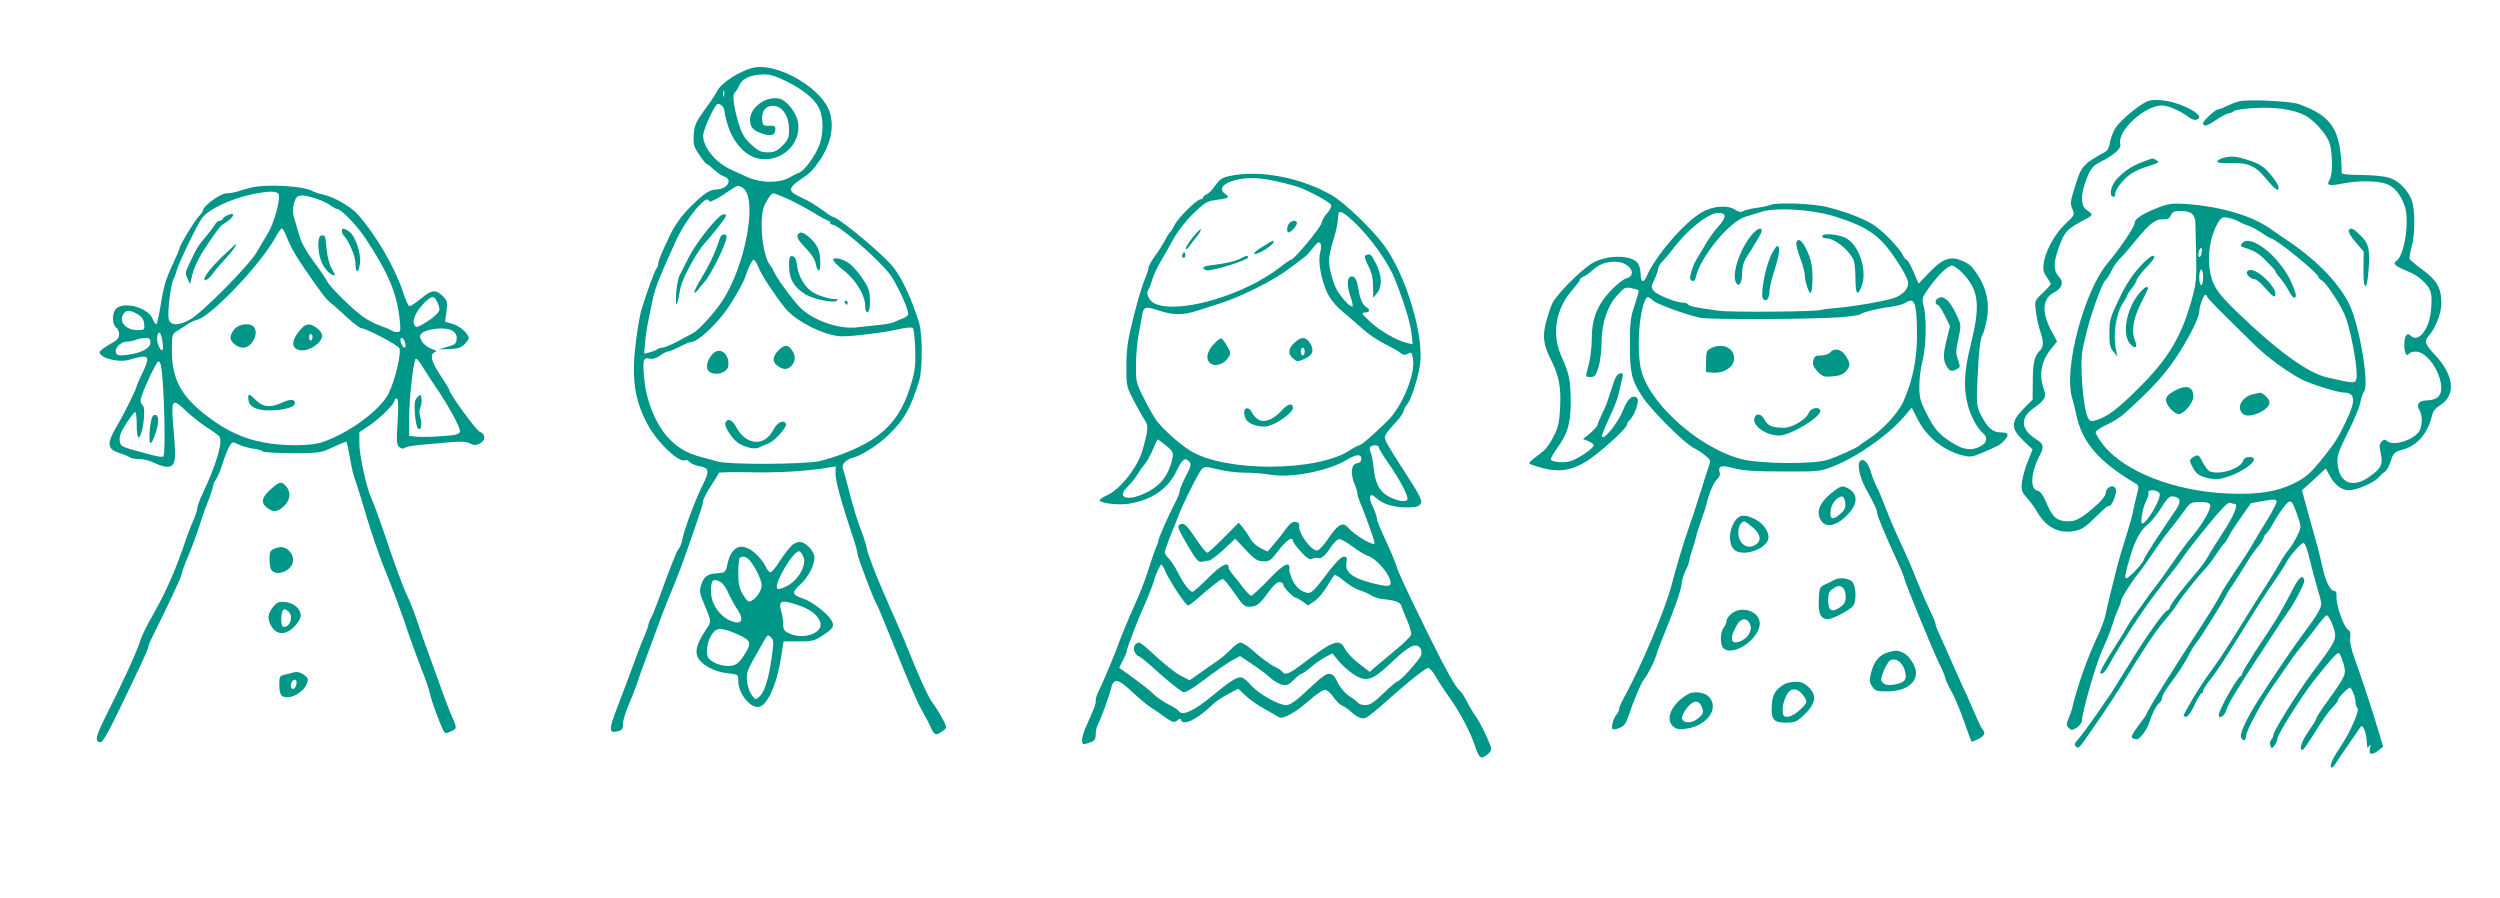 <?xml version="1.0" standalone="no"?>
<!DOCTYPE svg PUBLIC "-//W3C//DTD SVG 20010904//EN"
 "http://www.w3.org/TR/2001/REC-SVG-20010904/DTD/svg10.dtd">
<svg version="1.0" xmlns="http://www.w3.org/2000/svg"
 width="1280pt" height="460pt" viewBox="0 0 1280 460"
 preserveAspectRatio="xMidYMid meet">
<g transform="translate(0,460) scale(0.1,-0.1)"
fill="#009688" stroke="none">
<path d="M3855 4253 c-69 -17 -162 -77 -183 -119 -9 -18 -39 -63 -67 -100 -42
-59 -50 -76 -53 -124 -3 -49 0 -61 28 -102 18 -27 35 -48 39 -48 4 0 20 -13
37 -29 16 -15 39 -31 52 -35 46 -15 16 -65 -40 -66 -35 -1 -65 -21 -135 -91
-42 -42 -75 -88 -98 -134 -46 -95 -65 -140 -65 -157 0 -8 -4 -18 -9 -23 -9
-11 -48 -117 -75 -205 -10 -30 -24 -113 -32 -185 -21 -175 -4 -287 62 -408 49
-93 164 -201 193 -183 5 3 14 -1 21 -9 7 -8 27 -17 46 -21 57 -10 59 -24 19
-103 -37 -75 -93 -225 -102 -276 -3 -16 -11 -37 -18 -45 -11 -13 -38 -80 -109
-275 -12 -33 -27 -70 -34 -82 -7 -12 -12 -27 -12 -32 0 -6 -9 -30 -19 -54 -11
-23 -37 -91 -59 -152 -22 -60 -59 -159 -82 -218 -44 -115 -44 -133 4 -121 21
5 26 12 26 39 0 18 13 61 29 96 15 35 36 89 46 119 10 30 21 64 26 75 4 11 31
83 59 160 28 77 62 167 76 200 29 67 69 169 89 230 8 22 30 85 49 140 19 55
36 108 36 119 0 10 18 45 40 78 22 33 40 63 40 67 0 3 73 5 162 3 144 -3 285
5 400 24 l37 6 -1 -40 c0 -35 26 -131 93 -335 11 -31 19 -63 19 -71 0 -16 86
-244 98 -259 5 -7 51 -118 103 -247 51 -129 108 -261 127 -293 18 -31 40 -73
48 -92 16 -39 29 -43 61 -17 25 18 26 12 -18 92 -8 14 -26 41 -40 60 -14 19
-54 105 -89 190 -34 85 -76 184 -92 220 -16 36 -33 74 -38 85 -4 11 -15 37
-25 58 -41 93 -84 206 -88 233 -3 16 -17 61 -32 99 -15 39 -40 120 -55 180
-15 61 -31 117 -34 126 -9 20 16 47 52 56 43 10 134 69 184 119 80 79 108 129
154 274 18 60 18 241 -1 300 -39 123 -83 218 -129 279 -46 62 -285 261 -313
261 -3 0 -27 16 -53 35 -26 19 -63 42 -81 51 -70 33 -79 39 -79 56 0 10 19 30
43 45 55 37 68 49 106 105 61 91 76 190 41 264 -58 120 -271 234 -385 207z
m171 -69 c87 -43 146 -91 168 -139 24 -50 23 -139 -3 -198 -24 -55 -75 -123
-99 -131 -10 -3 -33 -15 -52 -26 -48 -28 -144 -27 -208 1 -26 12 -63 28 -82
37 -83 36 -150 115 -150 178 0 27 55 150 72 160 14 9 38 -16 38 -40 0 -11 10
-49 22 -84 29 -79 87 -139 147 -153 116 -26 225 71 207 184 -9 51 -57 113 -96
122 -68 15 -150 -45 -150 -109 0 -38 19 -58 72 -73 40 -12 58 -3 58 28 0 13
-8 17 -32 15 -30 -1 -33 2 -36 32 -4 45 22 74 62 70 44 -4 76 -56 76 -120 0
-43 -4 -54 -34 -84 -28 -28 -42 -34 -75 -34 -34 0 -49 7 -85 40 -34 32 -48 54
-64 108 -25 81 -34 150 -20 158 5 4 16 20 23 37 15 35 57 54 124 56 33 1 64
-9 117 -35z m-319 -76 c-3 -7 -5 -2 -5 12 0 14 2 19 5 13 2 -7 2 -19 0 -25z
m93 -468 c83 -45 19 -402 -106 -587 -39 -58 -116 -142 -143 -157 -14 -7 -52
-28 -84 -45 -32 -17 -66 -31 -76 -31 -9 0 -21 -4 -27 -9 -5 -4 -22 -11 -37
-15 l-29 -7 5 58 c5 56 10 83 40 225 13 59 38 121 119 298 26 57 79 138 118
178 32 33 46 39 52 21 2 -5 35 10 73 35 78 52 70 49 95 36z m233 -58 c34 -16
93 -47 131 -70 37 -23 72 -42 77 -42 5 0 9 -4 9 -10 0 -5 5 -10 11 -10 32 0
233 -173 294 -253 35 -46 95 -175 95 -204 0 -7 -12 -18 -27 -23 -16 -6 -37
-15 -48 -20 -11 -5 -45 -11 -75 -14 -30 -3 -81 -9 -112 -12 -94 -11 -225 35
-293 103 -36 36 -123 156 -133 183 -3 8 -11 22 -18 31 -42 49 -60 249 -28 312
21 40 34 57 45 57 5 0 37 -13 72 -28z m-149 -352 c15 -39 84 -143 136 -208 56
-68 202 -141 288 -144 55 -1 218 19 292 36 38 9 68 12 74 6 5 -5 10 -54 12
-109 2 -84 -1 -113 -23 -183 -54 -178 -143 -271 -333 -346 -41 -16 -102 -36
-135 -43 -78 -17 -464 -19 -520 -2 -22 6 -60 17 -85 23 -76 20 -127 51 -176
107 -60 70 -104 180 -115 288 -10 99 -6 117 26 109 16 -4 34 1 54 15 16 12 34
21 40 21 7 0 34 11 61 25 27 14 55 25 63 25 25 0 106 71 164 146 36 46 97 151
108 185 16 48 36 89 44 89 5 0 16 -18 25 -40z"/>
<path d="M3685 3492 c-42 -35 -126 -146 -156 -205 -17 -34 -38 -75 -47 -92 -9
-16 -18 -59 -20 -95 -4 -66 2 -79 12 -25 3 17 8 43 12 59 10 44 82 176 118
216 34 37 98 117 109 137 12 19 -7 22 -28 5z"/>
<path d="M3687 3383 c-24 -73 -52 -135 -92 -200 -25 -42 -43 -78 -40 -81 3 -3
12 4 20 16 9 11 21 27 28 34 34 34 117 202 117 236 0 18 -27 14 -33 -5z"/>
<path d="M4083 3394 c-4 -10 10 -32 40 -62 28 -28 49 -60 53 -80 10 -50 24
-49 24 2 0 59 -13 91 -52 127 -36 33 -56 37 -65 13z"/>
<path d="M4040 3238 c0 -66 24 -107 82 -144 43 -27 154 -49 164 -32 3 5 2 8
-3 7 -18 -5 -89 15 -119 33 -42 25 -76 81 -83 138 -4 32 -11 46 -23 48 -15 3
-18 -4 -18 -50z"/>
<path d="M4266 3272 c-3 -6 20 -31 52 -55 64 -50 112 -129 112 -185 0 -23 4
-32 13 -29 8 3 12 24 11 61 -1 49 -7 65 -39 112 -21 30 -50 63 -65 74 -33 24
-76 35 -84 22z"/>
<path d="M4325 3050 c3 -5 8 -10 11 -10 2 0 4 5 4 10 0 6 -5 10 -11 10 -5 0
-7 -4 -4 -10z"/>
<path d="M3985 2805 c-31 -30 -32 -59 -3 -79 29 -21 51 -20 71 2 21 23 22 51
1 80 -20 29 -39 28 -69 -3z"/>
<path d="M3670 2802 c-25 -9 -49 -46 -50 -75 0 -21 6 -30 26 -37 32 -12 77 6
82 33 9 47 -23 91 -58 79z"/>
<path d="M3714 2435 c-8 -20 42 -93 75 -109 41 -21 79 -27 98 -17 10 5 32 15
48 21 33 12 98 87 89 101 -13 22 -44 7 -64 -31 -46 -90 -143 -81 -194 19 -18
33 -43 41 -52 16z"/>
<path d="M10994 4081 c-45 -19 -143 -102 -164 -138 -12 -21 -25 -54 -27 -74
-4 -24 -13 -41 -27 -48 -102 -55 -120 -74 -143 -148 -35 -109 -35 -113 -22
-144 12 -29 10 -32 -38 -77 -53 -50 -102 -140 -110 -203 -4 -28 0 -45 16 -67
11 -17 21 -33 21 -36 0 -4 -19 -25 -41 -46 -42 -39 -42 -40 -35 -95 3 -30 13
-74 21 -98 18 -53 19 -82 2 -99 -31 -30 -39 -63 -39 -157 l-1 -97 -44 -44
c-70 -71 -69 -104 1 -171 l43 -40 -25 -62 c-14 -34 -27 -82 -30 -107 -4 -40 0
-50 24 -77 16 -17 38 -46 48 -64 47 -85 111 -121 190 -109 38 6 57 16 98 56
73 70 78 74 89 74 13 0 39 68 32 86 -10 26 -48 13 -51 -18 -2 -19 -23 -44 -68
-82 -72 -61 -97 -71 -151 -63 -40 7 -58 27 -89 101 -15 34 -29 52 -42 54 -38
6 -35 88 6 169 30 57 28 69 -16 96 -74 47 -80 106 -14 154 64 46 71 60 56 102
-26 72 -13 141 37 204 l31 39 -25 46 c-56 104 -52 173 12 206 40 21 49 52 22
80 -27 29 -28 69 -3 140 34 95 41 102 153 161 25 13 24 19 -6 39 -30 20 -33
69 -10 137 25 72 36 88 79 110 73 37 108 69 102 92 -17 66 124 197 214 197 32
0 97 -29 138 -61 13 -10 30 -15 38 -12 30 11 12 33 -52 64 -70 33 -161 47
-200 30z"/>
<path d="M11464 4081 c-17 -4 -45 -15 -64 -24 -18 -10 -38 -17 -44 -17 -13 0
-76 -58 -76 -70 0 -21 19 -17 65 15 28 19 57 34 66 35 8 0 20 5 26 11 6 6 53
13 106 16 105 6 199 -7 257 -37 45 -23 105 -88 125 -136 18 -44 20 -166 3
-194 -19 -29 -4 -34 64 -20 84 17 186 15 230 -3 41 -17 74 -59 92 -119 23 -77
-5 -249 -44 -273 -19 -12 -10 -24 28 -41 71 -31 81 -37 112 -67 38 -37 44 -61
37 -143 -7 -98 -65 -172 -104 -133 -19 19 -33 0 -33 -46 0 -43 12 -65 25 -45
3 5 18 10 33 10 81 -1 169 -183 114 -233 -10 -10 -35 -17 -56 -17 -41 0 -57
-21 -38 -51 15 -24 15 -71 1 -102 -22 -47 -137 -85 -167 -55 -10 9 -16 9 -28
-3 -12 -13 -13 -24 -5 -59 13 -57 3 -78 -55 -119 -88 -64 -158 -35 -166 67 -3
38 5 61 53 158 32 62 60 131 64 153 3 21 12 47 19 56 28 38 -25 347 -77 450
-56 112 -176 233 -332 335 -12 8 -43 29 -68 47 -97 69 -253 115 -437 129 -58
4 -86 1 -125 -13 -88 -33 -135 -62 -135 -83 0 -20 -71 -126 -141 -210 -120
-145 -224 -542 -180 -686 5 -16 15 -56 22 -89 29 -140 116 -240 304 -351 17
-9 17 -15 5 -60 -7 -27 -14 -58 -16 -69 -5 -30 -19 -80 -49 -175 -15 -47 -30
-101 -35 -120 -5 -19 -18 -73 -30 -120 -12 -47 -25 -103 -29 -125 -4 -22 -21
-69 -38 -105 -56 -118 -108 -265 -136 -385 -1 -5 -9 -25 -16 -43 -12 -29 -12
-35 1 -49 14 -13 18 -13 42 2 14 10 26 26 26 36 0 42 71 290 103 359 19 41 43
100 52 130 9 30 23 68 31 83 7 16 14 34 14 40 1 15 56 103 94 148 15 19 48 66
74 105 26 39 61 87 77 106 17 20 48 61 70 91 39 54 41 56 88 57 33 0 49 -4 53
-15 7 -18 -36 -94 -91 -160 -23 -27 -68 -88 -100 -135 -32 -47 -70 -99 -84
-117 -14 -17 -36 -46 -49 -65 -12 -18 -37 -53 -55 -77 -18 -24 -41 -60 -52
-80 -11 -20 -36 -61 -56 -91 -52 -80 -80 -132 -75 -137 9 -10 27 9 51 55 43
80 162 263 225 345 16 21 39 52 52 69 13 16 34 44 48 61 14 17 36 48 50 68 14
21 69 93 124 159 67 83 103 119 113 116 8 -3 19 -6 25 -6 21 0 -6 -64 -62
-149 -31 -47 -65 -101 -74 -119 -9 -17 -35 -54 -59 -81 -74 -86 -137 -168
-137 -180 0 -6 -6 -14 -14 -17 -18 -7 -108 -133 -191 -269 -37 -60 -79 -128
-93 -150 -68 -101 -147 -212 -170 -238 -20 -21 -23 -30 -14 -39 10 -10 16 -7
30 11 51 70 157 226 199 294 126 206 175 280 229 344 29 34 58 72 65 85 13 25
103 138 142 178 13 14 35 43 50 66 14 22 32 48 41 57 9 8 21 26 26 39 6 13 34
57 63 98 l52 74 64 11 c48 9 64 9 67 0 3 -6 -19 -50 -48 -97 -29 -47 -66 -108
-81 -135 -15 -26 -53 -84 -83 -128 -30 -44 -66 -100 -78 -125 -13 -25 -48 -82
-77 -127 -173 -265 -299 -467 -299 -480 0 -2 -19 -29 -42 -59 -32 -43 -39 -58
-28 -64 7 -4 19 -6 25 -4 17 7 51 55 59 84 13 43 35 87 51 100 8 7 15 19 15
28 0 8 14 33 30 56 55 74 79 110 106 161 14 28 34 59 44 70 17 20 150 233 150
241 0 2 17 29 38 60 20 31 47 72 59 93 29 48 44 68 71 101 12 15 22 32 22 38
0 5 6 15 14 21 8 7 24 31 36 54 12 23 36 59 53 81 36 45 41 41 71 -47 19 -55
19 -56 -2 -100 -11 -24 -32 -57 -45 -73 -13 -16 -33 -45 -43 -64 -10 -19 -41
-69 -67 -110 -27 -41 -86 -136 -132 -210 -92 -147 -103 -164 -172 -260 -44
-61 -123 -193 -123 -205 0 -3 6 -5 14 -5 8 0 27 27 42 60 15 33 31 60 35 60 5
0 9 6 9 13 0 7 17 33 38 59 38 49 63 87 194 298 42 69 99 157 126 195 27 39
55 81 62 95 20 40 80 110 94 110 7 0 20 -33 30 -78 10 -42 28 -108 39 -147 12
-38 22 -77 22 -85 2 -19 -28 -70 -85 -145 -49 -65 -157 -223 -234 -344 -61
-95 -100 -177 -92 -196 8 -22 26 -18 26 6 0 27 78 171 138 257 26 37 61 87 77
111 17 25 38 54 47 65 20 25 71 89 113 145 17 22 33 40 37 41 11 0 35 -51 43
-91 6 -35 -6 -57 -113 -199 -78 -104 -202 -303 -202 -323 0 -7 -5 -18 -11 -24
-7 -7 -8 -20 -5 -30 7 -17 8 -17 22 1 8 11 14 26 14 33 0 21 121 214 187 298
80 101 119 145 127 142 5 -2 16 -25 24 -52 16 -58 15 -60 -79 -192 -33 -45
-59 -85 -59 -91 0 -5 -18 -34 -40 -66 -37 -53 -51 -96 -31 -96 4 0 34 42 65
93 31 51 69 106 86 122 16 16 30 34 30 40 0 13 58 71 64 64 12 -14 26 -51 26
-71 0 -13 5 -29 11 -35 10 -10 -35 -115 -78 -181 -50 -75 -67 -112 -57 -121 3
-3 11 2 18 13 6 10 21 32 33 50 12 17 39 56 59 86 21 30 39 57 41 59 12 16 30
-35 32 -89 1 -20 3 -22 11 -10 8 11 9 8 4 -12 -7 -33 9 -37 45 -9 l23 18 -27
89 c-30 101 -80 253 -120 364 -17 47 -25 86 -22 106 4 21 0 33 -12 41 -21 13
-62 129 -58 168 1 21 -3 30 -13 30 -20 0 -46 56 -61 130 -7 33 -23 98 -37 145
-13 47 -34 120 -45 162 l-21 78 25 22 c13 11 40 37 61 56 l36 34 17 -32 c26
-51 63 -80 101 -80 41 0 133 40 155 68 10 11 24 24 31 28 8 5 21 29 29 54 13
41 18 46 61 58 77 21 130 85 152 182 3 14 19 33 36 43 86 51 77 154 -24 261
-49 52 -55 70 -32 95 37 43 66 117 66 169 0 75 -23 117 -94 169 -34 25 -64 50
-68 56 -3 5 1 33 9 61 20 67 19 205 -2 249 -25 54 -69 95 -116 108 -24 7 -88
13 -141 13 -62 0 -98 4 -98 10 -5 223 -46 289 -220 353 -42 15 -262 26 -306
14z m-240 -577 c9 -8 16 -25 16 -37 0 -12 2 -86 4 -164 3 -122 1 -152 -19
-225 -53 -198 -122 -315 -282 -472 -96 -96 -149 -136 -203 -155 -30 -10 -37
-9 -47 5 -26 36 -47 283 -29 359 3 17 8 39 11 50 21 100 87 289 105 300 4 3
18 24 30 47 11 24 31 52 43 63 13 11 49 53 81 93 70 86 103 112 142 109 21 -1
31 4 39 21 8 18 18 22 52 22 24 0 48 -6 57 -16z m240 -39 c12 -7 32 -16 46
-20 14 -4 44 -20 68 -36 24 -16 45 -29 48 -29 24 0 244 -179 244 -198 0 -4 8
-12 18 -18 29 -18 108 -144 126 -199 32 -103 61 -275 50 -307 -7 -22 -15 -21
-151 10 -98 23 -256 138 -461 336 -104 101 -127 137 -139 221 -11 77 6 171 42
233 18 30 23 32 54 27 19 -4 43 -12 55 -20z m-192 -160 c-2 -14 -8 -23 -12
-20 -10 6 -1 45 10 45 4 0 5 -11 2 -25z m8 -125 c0 -22 -4 -40 -10 -40 -5 0
-10 18 -10 40 0 22 5 40 10 40 6 0 10 -18 10 -40z m20 -98 c0 -8 65 -73 247
-251 66 -64 158 -131 238 -174 42 -22 185 -67 215 -67 59 -1 63 -39 14 -142
-43 -90 -56 -111 -113 -183 -71 -89 -94 -109 -158 -141 -88 -42 -181 -57 -333
-51 -277 11 -538 113 -646 255 -19 25 -34 51 -34 59 0 7 24 24 54 37 30 14 72
39 92 58 132 118 200 191 261 281 63 92 123 210 123 240 0 26 22 87 30 87 6 0
10 -4 10 -8z m-243 -1009 c10 -24 -65 -153 -89 -153 -11 0 1 78 19 112 7 15
13 30 13 33 0 3 0 10 0 15 0 17 50 11 57 -7z m87 -19 c21 -8 20 -29 -2 -62
-100 -147 -160 -241 -166 -258 -3 -11 -26 -40 -51 -64 -53 -52 -55 -45 -20 75
26 89 54 141 96 174 14 11 43 47 64 80 37 60 47 67 79 55z"/>
<path d="M10953 3231 c-37 -40 -71 -93 -104 -163 -45 -94 -49 -109 -49 -174 0
-58 4 -76 21 -95 l20 -24 -7 35 c-17 77 0 188 38 242 10 14 18 29 18 33 0 3
11 21 25 39 14 18 25 37 25 43 0 6 20 32 45 59 25 26 45 51 45 56 0 21 -28 3
-77 -51z"/>
<path d="M10944 3087 c-63 -86 -79 -211 -33 -253 26 -23 34 -11 19 26 -18 44
-8 108 31 186 19 38 36 72 37 76 2 5 -2 8 -10 8 -7 -1 -27 -20 -44 -43z"/>
<path d="M11480 3355 c-10 -12 -9 -16 6 -21 58 -18 77 -30 118 -71 25 -25 46
-48 46 -52 0 -5 12 -21 26 -37 14 -16 34 -46 45 -68 14 -26 24 -35 31 -28 7 7
0 32 -22 80 -60 130 -208 247 -250 197z"/>
<path d="M11505 3209 c-8 -13 19 -39 41 -39 7 0 30 -20 52 -45 44 -50 52 -54
52 -24 0 11 -19 40 -42 64 -45 46 -90 66 -103 44z"/>
<path d="M11128 2596 c-27 -15 -38 -28 -38 -44 0 -26 41 -72 66 -72 25 0 74
58 74 89 0 54 -38 64 -102 27z"/>
<path d="M11541 2583 c-62 -12 -95 -71 -56 -103 31 -26 135 20 135 60 0 17
-36 52 -50 49 -3 -1 -16 -4 -29 -6z"/>
<path d="M11226 2257 c-17 -12 -17 -16 -3 -43 21 -41 35 -51 86 -63 34 -7 54
-6 97 8 101 34 174 101 110 101 -16 0 -27 -7 -31 -19 -13 -40 -118 -74 -170
-55 -9 4 -25 24 -36 45 -21 43 -27 45 -53 26z"/>
<path d="M11381 3791 c-14 -4 -26 -11 -28 -17 -3 -8 20 -10 69 -9 91 3 127
-14 188 -89 27 -33 48 -52 54 -46 10 10 -7 41 -54 94 -22 24 -50 41 -95 55
-66 22 -92 24 -134 12z"/>
<path d="M10968 3770 c-53 -20 -91 -45 -130 -87 -29 -30 -41 -83 -20 -90 7 -3
12 4 12 16 0 12 16 39 36 61 37 41 66 58 139 81 51 17 52 18 35 29 -18 12 -14
12 -72 -10z"/>
<path d="M6292 3698 c-34 -7 -49 -18 -70 -48 -15 -22 -35 -42 -44 -45 -10 -4
-18 -11 -18 -16 0 -5 -6 -9 -12 -9 -20 0 -115 -94 -134 -132 -9 -18 -20 -35
-24 -38 -4 -3 -15 -20 -24 -39 -10 -18 -33 -55 -52 -81 -19 -26 -34 -54 -34
-62 0 -9 -9 -36 -20 -61 -11 -24 -36 -109 -56 -188 -30 -118 -36 -163 -37
-250 0 -104 0 -108 38 -180 21 -41 46 -86 57 -101 19 -28 17 -52 -14 -158 -25
-84 -113 -196 -179 -225 -21 -10 -39 -21 -39 -26 0 -15 95 -27 150 -18 117 19
201 76 244 168 30 62 44 72 66 46 10 -12 6 -26 -19 -74 -17 -33 -31 -67 -31
-76 0 -8 -11 -36 -25 -62 -33 -63 -85 -182 -85 -194 0 -5 -4 -17 -9 -27 -5 -9
-21 -55 -36 -102 -14 -47 -41 -119 -59 -160 -49 -109 -85 -196 -112 -270 -24
-63 -77 -187 -95 -222 -5 -10 -9 -27 -9 -38 0 -18 -7 -36 -52 -136 -19 -43
-24 -84 -9 -84 5 0 21 4 35 10 20 7 26 16 26 40 0 17 5 38 10 48 13 22 60 150
67 182 14 62 36 58 118 -20 28 -26 66 -58 86 -71 20 -13 55 -37 77 -53 36 -25
44 -27 59 -15 13 11 17 11 20 2 10 -30 79 2 150 69 31 30 47 41 111 75 l32 17
38 -36 c20 -20 64 -50 97 -68 33 -18 65 -37 71 -41 19 -15 84 20 155 83 41 36
75 58 85 56 10 -2 29 -19 42 -38 13 -19 33 -39 44 -43 12 -4 33 -19 46 -32 14
-14 36 -28 49 -31 27 -7 23 -9 204 149 68 59 131 107 140 107 8 0 26 -19 39
-42 13 -24 45 -73 71 -109 55 -76 110 -182 134 -257 19 -56 28 -61 63 -33 18
16 20 24 13 43 -20 53 -56 125 -77 153 -12 17 -32 50 -44 75 -13 25 -29 49
-37 55 -20 15 -73 110 -164 295 -120 244 -146 301 -160 345 -7 22 -32 81 -56
132 -24 50 -43 98 -43 107 0 9 -9 36 -21 61 -25 52 -17 76 15 47 34 -32 87
-49 153 -50 44 -1 65 4 74 15 15 17 4 39 -86 178 -76 117 -95 151 -95 168 0 8
20 36 44 61 24 25 48 55 51 68 4 13 13 30 20 38 18 20 52 122 64 193 27 149
-70 472 -187 627 -65 85 -196 210 -261 249 -157 92 -376 134 -529 99z m251
-28 c46 -10 97 -24 113 -31 66 -26 154 -75 159 -88 3 -8 -5 -26 -18 -40 -14
-14 -27 -38 -31 -53 -6 -26 -141 -188 -156 -188 -4 0 -28 -16 -53 -36 -185
-145 -516 -242 -641 -190 -32 13 -52 54 -36 73 3 4 13 28 20 53 8 25 27 65 42
90 15 25 44 76 64 113 22 40 65 96 102 132 56 55 71 65 111 70 72 10 80 14 55
31 -33 23 -19 49 34 67 65 21 137 20 235 -3z m421 -238 c75 -79 149 -188 178
-262 47 -118 80 -224 85 -279 l6 -54 -29 7 c-56 14 -139 62 -188 108 -44 41
-48 47 -28 48 25 0 29 15 8 27 -19 12 -33 42 -41 93 -8 52 -21 71 -41 63 -18
-7 -18 -49 1 -103 8 -24 13 -45 10 -48 -9 -10 -65 51 -85 93 -11 22 -24 65
-30 94 -10 54 -8 68 26 185 8 26 14 61 14 75 0 15 3 30 6 34 10 10 52 -22 108
-81z m-201 -84 c2 -7 0 -26 -4 -43 -12 -40 5 -135 34 -199 16 -35 43 -69 82
-102 32 -27 79 -68 104 -90 25 -23 75 -57 111 -75 36 -18 73 -39 82 -47 12
-10 21 -11 36 -3 18 9 21 7 26 -24 15 -77 -54 -246 -131 -321 -75 -74 -134
-124 -144 -124 -5 0 -26 -11 -47 -25 -168 -111 -639 -113 -817 -3 -61 38 -147
116 -178 161 -15 23 -45 76 -65 117 -35 70 -37 81 -36 163 1 48 6 113 12 145
6 31 14 73 17 92 9 62 15 64 85 41 79 -26 124 -26 203 -1 34 11 85 27 112 36
112 36 273 116 359 181 90 67 86 63 116 101 27 35 36 39 43 20z m-793 -1029
c34 -28 38 -35 33 -63 -17 -87 -61 -144 -138 -180 -97 -46 -152 -24 -89 35 14
13 35 39 47 59 12 19 29 44 39 54 9 11 27 43 40 73 12 29 23 53 25 53 2 0 22
-14 43 -31z m1090 -10 c0 -6 21 -41 46 -77 60 -85 106 -173 100 -189 -7 -17
-60 -7 -103 19 -42 25 -63 69 -70 143 -3 33 -10 68 -15 78 -5 9 -6 22 -3 27 8
14 45 13 45 -1z m-90 -58 c0 -13 -8 -21 -22 -23 -29 -4 -35 -51 -14 -103 9
-21 16 -44 16 -52 0 -8 6 -29 14 -46 15 -35 61 -159 71 -194 5 -19 3 -22 -12
-16 -34 12 -98 55 -118 79 -29 34 -53 22 -101 -49 -23 -34 -49 -64 -59 -65
-29 -6 -99 89 -93 126 2 11 -5 18 -19 20 -15 2 -29 -8 -52 -40 -17 -24 -44
-58 -61 -77 l-30 -35 -35 17 c-20 10 -44 31 -53 48 -9 18 -27 43 -38 57 l-22
26 -76 -77 c-42 -42 -80 -77 -85 -77 -5 0 -25 24 -45 53 -60 89 -72 101 -91
93 -21 -8 -18 -17 42 -119 39 -66 50 -77 67 -73 12 3 28 6 36 6 8 0 42 26 75
56 l59 56 54 -57 c45 -49 59 -58 90 -59 32 -1 40 5 79 57 40 52 73 73 73 47 0
-6 18 -30 41 -55 31 -34 45 -42 58 -36 9 5 22 6 29 4 17 -6 39 13 68 59 14 21
32 38 42 38 9 0 40 -18 68 -39 29 -21 62 -42 75 -46 47 -14 119 -99 119 -140
0 -19 -23 -19 -93 -1 -105 27 -143 58 -133 106 4 25 2 30 -14 30 -12 0 -39
-27 -74 -72 -80 -107 -94 -120 -119 -112 -32 9 -57 34 -73 72 -7 18 -13 36
-13 40 8 54 -25 39 -108 -48 -42 -44 -81 -80 -87 -80 -6 1 -24 19 -41 41 -16
22 -40 52 -52 66 -13 14 -23 32 -23 39 0 31 -40 10 -105 -56 -38 -38 -74 -70
-80 -70 -14 0 -46 43 -75 100 -12 25 -33 57 -46 71 -24 25 -24 27 -10 67 9 24
22 57 29 75 8 17 20 48 27 67 24 66 109 237 125 250 14 12 27 11 80 -3 35 -9
96 -17 137 -17 40 0 102 -5 137 -11 107 -17 297 21 391 79 44 27 70 28 70 3z
m-1002 -579 c25 -55 103 -172 115 -172 5 0 28 17 51 38 66 58 115 97 125 97 9
0 25 -20 83 -102 27 -39 39 -44 77 -37 20 4 40 23 70 65 27 38 49 59 61 59 11
0 20 -6 20 -13 0 -14 51 -67 64 -67 4 0 20 -9 36 -20 l28 -20 33 23 c18 12 46
45 63 74 17 28 34 55 38 59 4 3 26 -10 49 -30 23 -19 58 -41 78 -47 20 -6 47
-18 61 -27 14 -9 39 -17 55 -19 62 -5 93 -16 99 -32 2 -9 16 -43 30 -76 14
-33 24 -67 21 -75 -3 -9 -37 -43 -76 -75 -39 -33 -86 -72 -104 -87 l-32 -28
-56 43 c-30 23 -62 57 -71 75 -27 56 -59 44 -228 -85 -57 -43 -81 -52 -93 -32
-4 5 -17 15 -28 20 -28 12 -78 48 -129 94 -22 19 -48 35 -57 35 -9 0 -31 -16
-49 -35 -18 -19 -52 -47 -75 -63 -23 -16 -63 -43 -89 -62 l-47 -33 -47 24
c-25 13 -80 57 -123 96 -42 40 -81 73 -87 73 -23 0 -36 -27 -24 -49 6 -12 15
-21 20 -21 5 0 38 -26 72 -57 60 -55 127 -110 156 -127 8 -5 47 18 108 64 52
40 115 83 139 97 l44 24 63 -42 c35 -23 77 -55 93 -70 17 -16 44 -31 60 -35
25 -4 35 0 59 25 17 17 34 31 39 31 5 0 26 15 48 33 21 19 55 42 75 53 l36 19
30 -37 c16 -21 50 -51 75 -68 67 -45 98 -36 196 57 87 83 122 102 145 79 9 -9
12 -24 9 -38 -6 -24 -109 -138 -124 -138 -5 0 -36 -27 -70 -60 -48 -46 -68
-60 -92 -60 -16 0 -33 5 -36 10 -4 6 -24 22 -45 35 -23 15 -46 41 -60 69 -16
34 -28 46 -43 46 -21 0 -34 -10 -144 -112 -35 -32 -60 -48 -79 -48 -39 0 -141
58 -179 102 -18 22 -41 40 -52 40 -21 2 -61 -24 -143 -92 -97 -81 -158 -108
-175 -80 -4 6 -27 21 -53 34 -26 13 -60 37 -77 53 -16 17 -63 53 -102 82 l-73
52 20 39 c11 22 20 44 20 51 0 11 63 174 80 209 13 25 60 145 60 151 0 12 30
79 36 79 3 0 13 -17 22 -38z"/>
<path d="M6602 3458 c-14 -14 -16 -48 -4 -48 12 0 42 34 42 48 0 16 -23 15
-38 0z"/>
<path d="M6106 3384 c-20 -26 -36 -52 -36 -58 1 -6 9 0 20 14 10 14 29 38 41
53 12 15 19 30 17 33 -3 2 -21 -17 -42 -42z"/>
<path d="M6460 3334 c-35 -22 -47 -34 -34 -34 22 0 94 46 94 60 0 12 6 15 -60
-26z"/>
<path d="M6056 3301 c-4 -7 -5 -15 -2 -18 9 -9 19 4 14 18 -4 11 -6 11 -12 0z"/>
<path d="M6355 3278 c-24 -14 -84 -28 -147 -35 -49 -5 -61 -16 -31 -27 19 -8
213 52 213 66 0 11 -11 10 -35 -4z"/>
<path d="M6993 3293 c-9 -3 -6 -18 12 -53 18 -35 25 -66 25 -107 l1 -58 19 24
c28 32 26 91 -5 151 -25 50 -29 53 -52 43z"/>
<path d="M6211 2834 c-35 -39 -39 -79 -10 -97 24 -15 66 0 86 29 16 25 16 28
-4 62 -11 20 -25 38 -30 39 -6 2 -25 -13 -42 -33z"/>
<path d="M6627 2845 c-31 -30 -34 -55 -9 -78 23 -21 26 -21 68 -1 38 18 44 45
18 82 -20 29 -43 28 -77 -3z m53 -45 c0 -11 -4 -20 -10 -20 -5 0 -10 9 -10 20
0 11 5 20 10 20 6 0 10 -9 10 -20z"/>
<path d="M6563 2499 c-40 -45 -88 -65 -117 -49 -13 7 -29 23 -35 36 -14 31
-41 32 -41 1 0 -13 6 -30 13 -39 18 -24 77 -39 112 -29 48 13 125 70 125 92 0
28 -26 23 -57 -12z"/>
<path d="M1280 3638 c-19 -5 -49 -13 -66 -19 -17 -5 -42 -9 -56 -9 -29 0 -118
-65 -118 -86 0 -4 -10 -19 -23 -33 -25 -27 -97 -147 -97 -160 0 -5 -18 -47
-40 -94 -30 -64 -44 -111 -56 -191 -9 -58 -20 -106 -24 -106 -4 0 -13 14 -20
30 -23 56 -150 89 -187 48 -20 -22 -19 -79 1 -94 9 -6 16 -22 16 -36 0 -19
-11 -31 -50 -52 -27 -15 -50 -33 -50 -39 0 -31 98 -55 152 -39 102 31 111 22
67 -68 -16 -33 -29 -63 -29 -66 0 -12 -65 -144 -102 -206 -53 -90 -50 -117 14
-138 26 -8 50 -18 54 -22 4 -5 25 -8 46 -8 21 0 56 -9 78 -20 22 -11 50 -20
64 -20 44 0 49 27 36 175 -16 171 -11 181 57 116 28 -27 77 -66 109 -87 33
-21 63 -43 67 -49 20 -26 -16 -146 -87 -295 -14 -30 -26 -63 -26 -73 0 -9 -9
-36 -19 -60 -11 -23 -26 -62 -35 -87 -51 -156 -104 -276 -171 -395 -29 -49
-58 -108 -65 -130 -19 -62 -89 -214 -182 -399 -48 -97 -54 -126 -23 -126 10 0
41 52 89 153 112 230 156 326 156 336 0 5 6 22 14 38 94 189 156 322 156 333
0 7 15 49 34 94 19 45 44 113 56 151 12 39 32 97 46 130 13 33 24 67 24 75 1
8 7 24 16 35 8 11 24 49 35 85 11 36 27 75 35 87 14 22 16 22 44 8 16 -8 50
-18 75 -22 25 -3 48 -10 51 -14 3 -5 70 -9 150 -9 141 0 147 1 210 31 36 17
67 29 69 27 1 -2 7 -30 13 -63 16 -89 20 -104 36 -149 8 -22 33 -103 55 -179
23 -75 60 -183 82 -240 52 -127 92 -236 131 -352 17 -49 46 -130 65 -178 20
-49 40 -108 45 -130 8 -40 50 -152 69 -189 8 -15 12 -15 39 -2 32 16 32 12 -7
102 -8 19 -25 64 -38 100 -13 37 -41 114 -62 172 -22 58 -52 143 -67 190 -16
47 -38 103 -49 125 -21 42 -64 158 -122 332 -33 95 -46 131 -66 178 -24 54
-59 217 -59 271 l0 61 55 37 c56 39 125 108 125 126 0 6 5 10 11 10 8 0 10
-33 5 -118 -7 -101 -5 -120 8 -131 11 -9 20 -10 29 -4 6 6 46 13 87 16 41 4
108 9 148 13 52 5 80 3 97 -6 19 -10 31 -11 50 -2 32 15 33 49 2 61 -19 7
-157 197 -157 215 0 4 -20 37 -45 74 -47 70 -56 108 -29 119 12 5 8 9 -17 17
-18 6 -40 23 -49 38 -13 25 -13 29 1 43 9 9 41 19 72 22 71 7 110 -13 105 -55
-2 -22 -11 -28 -48 -38 l-45 -13 55 2 c42 1 60 6 77 23 13 13 23 27 23 32 0
22 -44 63 -81 73 l-40 12 7 53 c6 48 4 55 -19 78 -36 35 -57 33 -113 -14 -27
-22 -53 -39 -59 -37 -5 2 -20 34 -32 73 -41 125 -138 291 -232 397 -37 41
-123 90 -181 102 -19 4 -39 11 -45 14 -41 29 -245 41 -325 19z m147 -34 c10
-26 -25 -150 -57 -201 -16 -27 -42 -70 -58 -98 -39 -65 -274 -303 -334 -338
-61 -36 -105 -36 -114 -1 -8 32 11 189 26 209 4 6 10 22 13 36 9 36 106 238
131 272 34 46 144 98 256 122 91 19 129 18 137 -1z m186 -19 c26 -8 61 -23 77
-35 15 -11 31 -20 35 -20 21 0 102 -83 148 -153 116 -176 160 -280 174 -419 5
-53 4 -58 -14 -58 -11 0 -23 3 -26 7 -4 3 -28 14 -54 23 -27 9 -66 29 -88 44
-56 38 -172 152 -190 186 -8 15 -39 61 -69 101 -34 45 -62 94 -72 129 -9 30
-20 68 -25 84 -12 37 -11 68 1 100 11 30 33 33 103 11z m-152 -182 c24 -62 46
-101 91 -168 93 -136 115 -164 140 -185 15 -11 52 -45 85 -75 32 -30 65 -55
73 -55 26 -2 183 -84 194 -102 13 -22 -20 -162 -54 -232 -43 -85 -200 -202
-340 -250 -58 -20 -200 -21 -302 -1 -101 19 -190 60 -282 130 -137 103 -185
191 -186 337 0 85 1 88 28 104 15 9 38 24 52 34 14 9 36 20 50 23 72 18 321
280 399 419 14 26 29 48 34 48 4 0 12 -12 18 -27z m777 -348 c7 -14 12 -32 12
-39 0 -16 -34 -46 -82 -74 -36 -20 -38 -20 -47 -4 -12 23 11 71 52 112 38 37
50 38 65 5z m-1533 -64 c22 -13 31 -26 33 -49 3 -31 2 -32 -36 -32 -53 0 -91
38 -74 75 13 29 35 31 77 6z m128 -149 c6 -45 -7 -48 -24 -5 -10 28 -2 71 11
57 4 -5 10 -28 13 -52z m-63 4 c0 -29 -47 -54 -120 -63 -41 -5 -51 -3 -56 11
-9 23 23 56 55 57 14 0 35 4 46 9 11 5 32 9 48 9 22 1 27 -3 27 -23z m1303 2
c4 -12 4 -24 1 -27 -6 -7 -24 20 -24 37 0 21 17 13 23 -10z m157 -228 c66 -95
130 -214 125 -230 -4 -14 -23 -19 -93 -23 -48 -4 -105 -5 -127 -3 l-40 4 0 98
c0 88 18 254 31 294 4 10 17 -4 39 -40 19 -30 48 -75 65 -100z m-1406 108 c16
-77 26 -452 12 -465 -3 -4 -25 -1 -49 5 -167 44 -167 44 -173 69 -4 13 0 36 7
51 22 43 63 102 72 102 4 0 7 -29 7 -65 0 -36 4 -65 8 -65 22 0 42 153 22 165
-5 3 -10 15 -10 26 0 25 80 199 91 199 5 0 11 -10 13 -22z"/>
<path d="M1163 3497 c-13 -5 -23 -14 -23 -19 0 -4 -7 -8 -15 -8 -8 0 -19 -9
-25 -21 -7 -11 -26 -37 -43 -57 -45 -52 -51 -63 -100 -169 -7 -17 -7 -30 3
-50 l13 -28 12 50 c7 28 28 75 46 105 43 69 101 150 108 150 3 1 19 11 35 24
31 26 24 40 -11 23z"/>
<path d="M1145 3293 c-71 -68 -109 -119 -96 -128 5 -3 22 11 38 31 15 21 45
56 66 78 35 37 63 76 55 76 -2 0 -30 -26 -63 -57z"/>
<path d="M1750 3417 c0 -7 4 -17 9 -22 28 -29 61 -108 61 -144 0 -53 16 -53
23 1 7 50 -24 141 -56 163 -26 18 -37 19 -37 2z"/>
<path d="M1643 3393 c-21 -7 -16 -98 7 -143 17 -34 45 -60 64 -60 3 0 -4 16
-16 35 -12 22 -22 61 -26 101 -5 67 -8 74 -29 67z"/>
<path d="M1202 2917 c-12 -13 -22 -33 -22 -45 0 -24 35 -52 65 -52 46 0 84 77
53 108 -20 20 -72 14 -96 -11z"/>
<path d="M1543 2918 c-48 -53 -55 -94 -18 -108 30 -11 69 1 103 32 29 28 28
52 -4 77 -34 27 -56 26 -81 -1z m57 -42 c0 -23 -16 -27 -17 -5 -1 10 2 19 8
19 5 0 9 -6 9 -14z"/>
<path d="M1272 2553 c2 -19 12 -32 33 -42 53 -26 205 -8 205 24 0 22 -22 23
-65 4 -60 -28 -98 -24 -133 11 -38 37 -44 37 -40 3z"/>
<path d="M2137 2566 c-14 -14 -16 -30 -13 -83 3 -37 10 -71 15 -76 16 -16 24
17 13 56 -6 21 -6 40 0 51 5 9 8 28 6 43 -3 26 -4 26 -21 9z"/>
<path d="M784 2472 c-15 -10 -27 -145 -12 -140 12 4 38 81 38 115 0 25 -11 35
-26 25z"/>
<path d="M9065 3551 c-11 -5 -45 -12 -75 -16 -30 -4 -60 -12 -67 -17 -8 -6
-20 -4 -37 7 -40 27 -116 21 -173 -12 -90 -52 -236 -222 -281 -325 -16 -39
-32 -35 -32 10 0 20 -7 45 -15 55 -32 43 -158 43 -232 0 -55 -32 -179 -156
-203 -202 -10 -20 -25 -66 -35 -103 -18 -72 -12 -115 25 -188 41 -82 53 -139
48 -241 -4 -82 -9 -107 -34 -154 -15 -32 -40 -66 -54 -76 -14 -11 -36 -28 -50
-39 -14 -10 -22 -21 -19 -24 3 -4 33 -13 65 -22 107 -28 181 -8 288 79 78 63
146 130 146 143 0 6 7 17 14 24 24 19 51 99 39 111 -22 22 -50 -1 -72 -59 -20
-56 -94 -152 -107 -139 -6 5 -1 17 50 130 15 31 31 76 36 100 5 23 12 55 16
70 6 25 4 28 -12 25 -13 -2 -25 -21 -38 -63 -29 -92 -31 -97 -54 -145 -12 -25
-22 -49 -22 -55 0 -5 -17 -24 -37 -42 l-38 -31 28 -11 c15 -6 27 -15 27 -21 0
-14 -76 -67 -116 -80 -37 -13 -104 -6 -104 10 0 6 16 32 35 59 51 70 66 122
67 226 0 113 -7 152 -45 234 -55 120 -33 251 58 352 19 22 35 43 35 48 0 5 8
12 18 15 9 3 29 17 44 31 35 32 69 45 118 45 74 0 118 -70 55 -86 -13 -3 -48
-31 -78 -62 -69 -73 -97 -144 -97 -245 0 -40 -7 -99 -15 -130 -19 -72 -19 -67
10 -67 21 0 26 8 40 52 8 28 15 84 15 125 0 97 30 187 81 242 35 39 41 42 71
36 18 -4 35 -9 37 -11 3 -2 -6 -37 -20 -77 -21 -62 -24 -91 -24 -202 0 -145 9
-181 63 -265 43 -67 216 -240 263 -263 19 -9 46 -27 61 -40 25 -20 27 -26 18
-52 -6 -17 -26 -79 -45 -140 -19 -60 -46 -144 -61 -185 -25 -70 -63 -199 -84
-280 -32 -125 -152 -411 -240 -572 -16 -29 -30 -59 -30 -67 0 -8 -6 -22 -14
-30 -16 -20 -29 -68 -19 -74 5 -3 21 0 37 7 22 9 32 23 46 66 23 70 63 165 77
182 20 24 50 83 63 123 6 22 23 65 35 95 51 121 95 246 95 271 0 14 9 44 20
67 11 22 20 47 20 54 0 7 7 32 15 55 8 22 16 52 19 65 2 12 14 50 26 83 12 33
26 76 30 95 13 53 37 105 55 120 8 7 13 20 10 29 -11 35 8 42 71 24 45 -12
104 -17 249 -17 179 -1 194 0 255 24 121 45 287 161 368 256 l40 47 30 -59
c46 -90 127 -157 224 -184 44 -11 52 -11 100 9 88 37 102 44 120 66 26 30 22
41 -17 41 -42 0 -69 23 -102 88 -23 46 -24 55 -19 170 6 146 15 228 26 241 5
6 14 38 21 73 20 98 -3 186 -74 274 -8 10 -31 25 -51 33 -60 25 -98 12 -165
-57 l-58 -60 -26 61 c-15 34 -30 61 -35 61 -5 0 -13 10 -19 23 -19 40 -112
135 -161 162 -56 32 -133 61 -224 84 -71 19 -259 26 -293 12z m325 -58 c173
-54 235 -97 319 -224 37 -55 61 -102 61 -119 0 -32 -32 -64 -80 -78 -55 -17
-198 -41 -280 -48 -41 -3 -78 -8 -81 -10 -17 -10 -461 -14 -529 -5 -124 17
-150 23 -156 32 -3 5 -14 9 -25 9 -35 0 -134 39 -151 60 -15 19 -15 23 3 60
10 21 19 46 19 55 0 9 10 26 23 38 12 12 34 38 48 57 78 104 185 190 238 190
42 0 41 -24 -4 -73 -19 -21 -46 -59 -61 -85 -15 -26 -34 -58 -43 -72 -23 -35
-43 -98 -36 -110 11 -17 23 -11 29 17 27 103 171 279 252 303 21 7 59 18 84
26 76 23 255 12 370 -23z m661 -294 c81 -88 89 -160 40 -360 -35 -141 -39
-225 -16 -312 15 -58 49 -121 79 -146 25 -21 19 -49 -14 -66 -54 -28 -100 -17
-183 44 -37 28 -58 55 -89 116 -37 71 -41 88 -41 150 0 39 8 98 17 131 18 71
21 220 5 278 -10 36 -8 42 22 85 48 69 101 121 123 121 10 0 36 -18 57 -41z
m-1587 -138 c21 -19 164 -71 241 -88 47 -10 555 -8 705 2 58 4 110 11 115 16
15 11 90 30 155 38 30 4 65 13 76 21 48 30 58 0 59 -165 0 -125 -22 -232 -69
-339 -27 -61 -106 -146 -179 -194 -23 -15 -44 -29 -47 -33 -10 -11 -116 -59
-165 -74 -75 -23 -350 -20 -442 5 -228 62 -489 304 -515 478 -16 103 -6 254
21 325 12 32 18 33 45 8z"/>
<path d="M8967 3395 c-62 -75 -103 -205 -77 -245 15 -23 30 5 30 57 0 26 8 55
23 77 57 90 77 124 77 135 0 21 -25 10 -53 -24z"/>
<path d="M9330 3390 c0 -5 8 -10 18 -10 43 0 111 -52 141 -108 6 -11 11 -55
11 -96 0 -79 9 -94 28 -51 36 78 -4 213 -73 254 -38 22 -125 30 -125 11z"/>
<path d="M9197 3358 c-2 -7 6 -42 19 -77 13 -35 24 -73 24 -85 0 -33 20 -96
30 -96 6 0 10 34 10 76 0 55 -6 89 -22 127 -27 63 -50 84 -61 55z"/>
<path d="M9065 3287 c-31 -72 -53 -203 -37 -219 16 -16 32 5 32 43 0 14 11 62
25 105 27 84 31 124 14 124 -5 0 -21 -24 -34 -53z"/>
<path d="M9923 3073 c-15 -6 -17 -33 -3 -33 6 0 22 -25 37 -55 l27 -55 -18
-74 c-19 -76 -18 -106 7 -141 13 -16 19 -17 40 -8 24 11 25 13 12 50 -12 33
-11 50 2 109 15 70 15 70 -12 127 -14 31 -36 64 -48 72 -23 16 -25 16 -44 8z"/>
<path d="M8760 2817 c-22 -11 -25 -19 -25 -67 l0 -55 36 -3 c53 -4 103 26 107
66 6 59 -57 90 -118 59z"/>
<path d="M9370 2795 c-7 -8 -28 -15 -46 -15 -28 0 -35 -4 -40 -26 -5 -20 0
-32 22 -56 26 -27 34 -29 78 -25 36 3 55 11 68 27 23 28 23 37 -2 78 -22 35
-58 43 -80 17z"/>
<path d="M9261 2487 c-13 -35 -84 -77 -128 -77 -59 0 -83 10 -99 42 -17 32
-46 35 -52 5 -8 -39 62 -87 127 -87 56 0 211 92 211 126 0 24 -49 17 -59 -9z"/>
<path d="M12025 3420 c-3 -6 12 -32 35 -59 l42 -49 -1 -93 c-1 -117 20 -110
27 10 6 101 -1 126 -44 167 -36 36 -49 41 -59 24z"/>
<path d="M9522 2237 c-14 -17 1 -83 30 -137 48 -87 57 -106 58 -122 0 -17 42
-117 104 -251 20 -43 36 -83 36 -88 0 -14 144 -365 179 -437 17 -34 31 -68 31
-74 0 -6 13 -35 29 -64 17 -28 46 -98 66 -155 20 -57 37 -104 39 -106 1 -2 17
4 34 13 32 16 40 32 23 49 -6 6 -26 48 -46 95 -20 47 -49 112 -65 145 -15 33
-42 94 -60 135 -18 41 -41 93 -51 114 -11 22 -19 45 -19 51 0 7 -13 38 -29 71
-16 32 -43 94 -60 136 -33 84 -56 137 -106 243 -18 39 -45 104 -61 145 -15 41
-35 89 -44 105 -9 17 -23 52 -31 78 -15 52 -40 75 -57 54z"/>
<path d="M1383 2092 c-47 -43 -49 -71 -7 -98 28 -19 53 -12 84 21 27 29 29 68
5 95 -25 28 -34 25 -82 -18z"/>
<path d="M9401 2094 c-83 -59 -109 -114 -75 -162 27 -39 86 -22 143 43 44 51
42 98 -6 124 -28 15 -34 14 -62 -5z m47 -71 c2 -24 -4 -36 -29 -57 -38 -33
-54 -23 -45 28 7 35 40 69 61 63 5 -2 11 -17 13 -34z"/>
<path d="M8880 1928 c-29 -48 -30 -110 -3 -140 34 -38 144 -11 173 42 17 31
-14 86 -61 110 -57 29 -86 26 -109 -12z m95 -29 c38 -34 45 -64 18 -85 -44
-33 -93 0 -93 61 0 29 15 55 32 55 4 0 23 -14 43 -31z"/>
<path d="M4058 1811 c-13 -11 -42 -47 -63 -80 -21 -34 -43 -61 -50 -61 -7 0
-18 13 -25 30 -7 16 -30 46 -51 65 -69 62 -123 42 -144 -51 -10 -45 -11 -46
-53 -49 -52 -4 -67 -16 -82 -60 -10 -29 -8 -43 15 -97 39 -92 38 -90 10 -131
-44 -66 -57 -107 -44 -139 16 -40 86 -78 154 -85 55 -6 55 -6 55 -40 0 -60 55
-133 100 -133 46 0 98 112 120 261 l12 75 77 0 c65 0 82 3 116 26 63 40 70 52
50 85 -21 34 -98 93 -142 108 -59 20 -61 31 -16 72 42 39 73 98 73 139 0 27
-36 70 -66 78 -13 4 -30 -1 -46 -13z m57 -65 c14 -42 -27 -114 -83 -145 -25
-13 -47 -20 -52 -15 -21 22 85 201 113 191 7 -2 16 -16 22 -31z m-289 -4 c26
-16 74 -107 74 -139 0 -32 -40 -83 -66 -83 -5 0 -20 17 -32 39 -17 29 -22 55
-22 108 0 38 3 73 7 76 8 9 25 9 39 -1z m-136 -122 c11 -6 29 -32 40 -58 12
-26 32 -63 46 -83 31 -45 24 -74 -15 -64 -67 16 -121 87 -121 158 0 58 11 68
50 47z m396 -118 c60 -20 100 -50 113 -85 21 -54 -77 -94 -151 -63 -33 14 -38
21 -38 49 0 18 -4 47 -10 66 -16 56 0 62 86 33z m-340 -137 c94 -38 104 -50
77 -98 -36 -62 -54 -77 -97 -77 -23 0 -55 9 -73 20 -29 17 -33 25 -33 61 0 53
33 109 65 109 12 0 40 -7 61 -15z m205 -132 c-16 -110 -36 -175 -62 -199 -20
-18 -21 -18 -39 6 -21 28 -32 85 -23 119 3 13 20 47 37 76 17 29 39 68 49 86
17 30 19 31 34 16 15 -14 15 -26 4 -104z"/>
<path d="M1403 1790 c-19 -8 -23 -17 -23 -52 0 -24 4 -48 8 -54 14 -22 47 -24
80 -4 38 24 44 68 12 100 -21 21 -42 24 -77 10z"/>
<path d="M11728 1562 c-25 -49 -61 -113 -80 -143 -19 -30 -65 -100 -102 -156
-36 -56 -66 -106 -66 -111 0 -6 -4 -12 -8 -14 -18 -7 -112 -174 -112 -198 0
-25 30 -6 38 23 5 17 27 59 48 92 21 33 41 65 44 70 3 6 36 57 74 115 38 58
85 130 105 160 20 30 40 59 44 65 30 39 88 149 85 162 -7 38 -29 18 -70 -65z"/>
<path d="M9390 1630 c-8 -5 -28 -15 -45 -22 -28 -13 -30 -17 -33 -79 -3 -71
10 -99 47 -99 24 0 113 47 129 68 19 25 15 106 -6 125 -20 18 -67 22 -92 7z
m48 -42 c7 -7 12 -27 12 -44 0 -25 -7 -38 -29 -53 -41 -30 -61 -19 -61 35 0
33 5 46 22 58 27 19 40 20 56 4z"/>
<path d="M1403 1498 c-32 -35 -37 -68 -13 -105 28 -46 74 -46 118 0 18 18 32
42 32 54 0 34 -32 64 -75 70 -33 4 -44 1 -62 -19z m75 -30 c25 -25 8 -78 -25
-78 -8 0 -13 14 -13 38 0 51 13 65 38 40z"/>
<path d="M8866 1459 c-14 -11 -26 -28 -26 -37 0 -9 -7 -26 -15 -36 -19 -26
-19 -90 0 -106 51 -43 185 50 185 128 0 61 -90 93 -144 51z m95 -56 c12 -33
-13 -73 -55 -88 -49 -17 -52 22 -8 93 20 30 50 28 63 -5z"/>
<path d="M9664 1259 c-41 -12 -69 -45 -83 -100 -11 -41 -11 -50 4 -73 15 -23
24 -26 76 -26 90 0 149 38 149 96 0 31 -33 85 -61 99 -31 17 -41 17 -85 4z
m88 -90 c14 -48 2 -65 -54 -74 -30 -5 -44 -3 -56 8 -14 14 -13 20 2 61 10 25
25 50 34 55 27 15 61 -8 74 -50z"/>
<path d="M1495 1155 c-5 -2 -22 -6 -37 -9 -25 -6 -28 -11 -28 -45 0 -58 8 -71
42 -71 37 0 86 34 99 69 9 21 7 29 -11 43 -21 17 -41 21 -65 13z m23 -57 c-4
-27 -28 -36 -28 -10 0 20 8 32 22 32 5 0 8 -10 6 -22z"/>
<path d="M9136 1097 c-46 -28 -60 -51 -64 -102 -6 -77 7 -95 71 -95 46 0 56 4
90 36 64 61 72 101 28 145 -23 22 -38 29 -68 28 -21 0 -47 -6 -57 -12z m93
-53 c28 -36 27 -41 -15 -80 -39 -37 -83 -46 -86 -16 -3 32 2 57 18 90 19 41
54 43 83 6z"/>
<path d="M8643 1046 c-89 -51 -123 -136 -69 -171 17 -11 32 -11 75 -3 96 20
150 101 104 157 -22 26 -79 35 -110 17z m72 -70 c8 -25 6 -31 -19 -53 -32 -28
-79 -28 -84 -1 -2 10 9 33 25 53 34 43 63 43 78 1z"/>
</g>
</svg>
